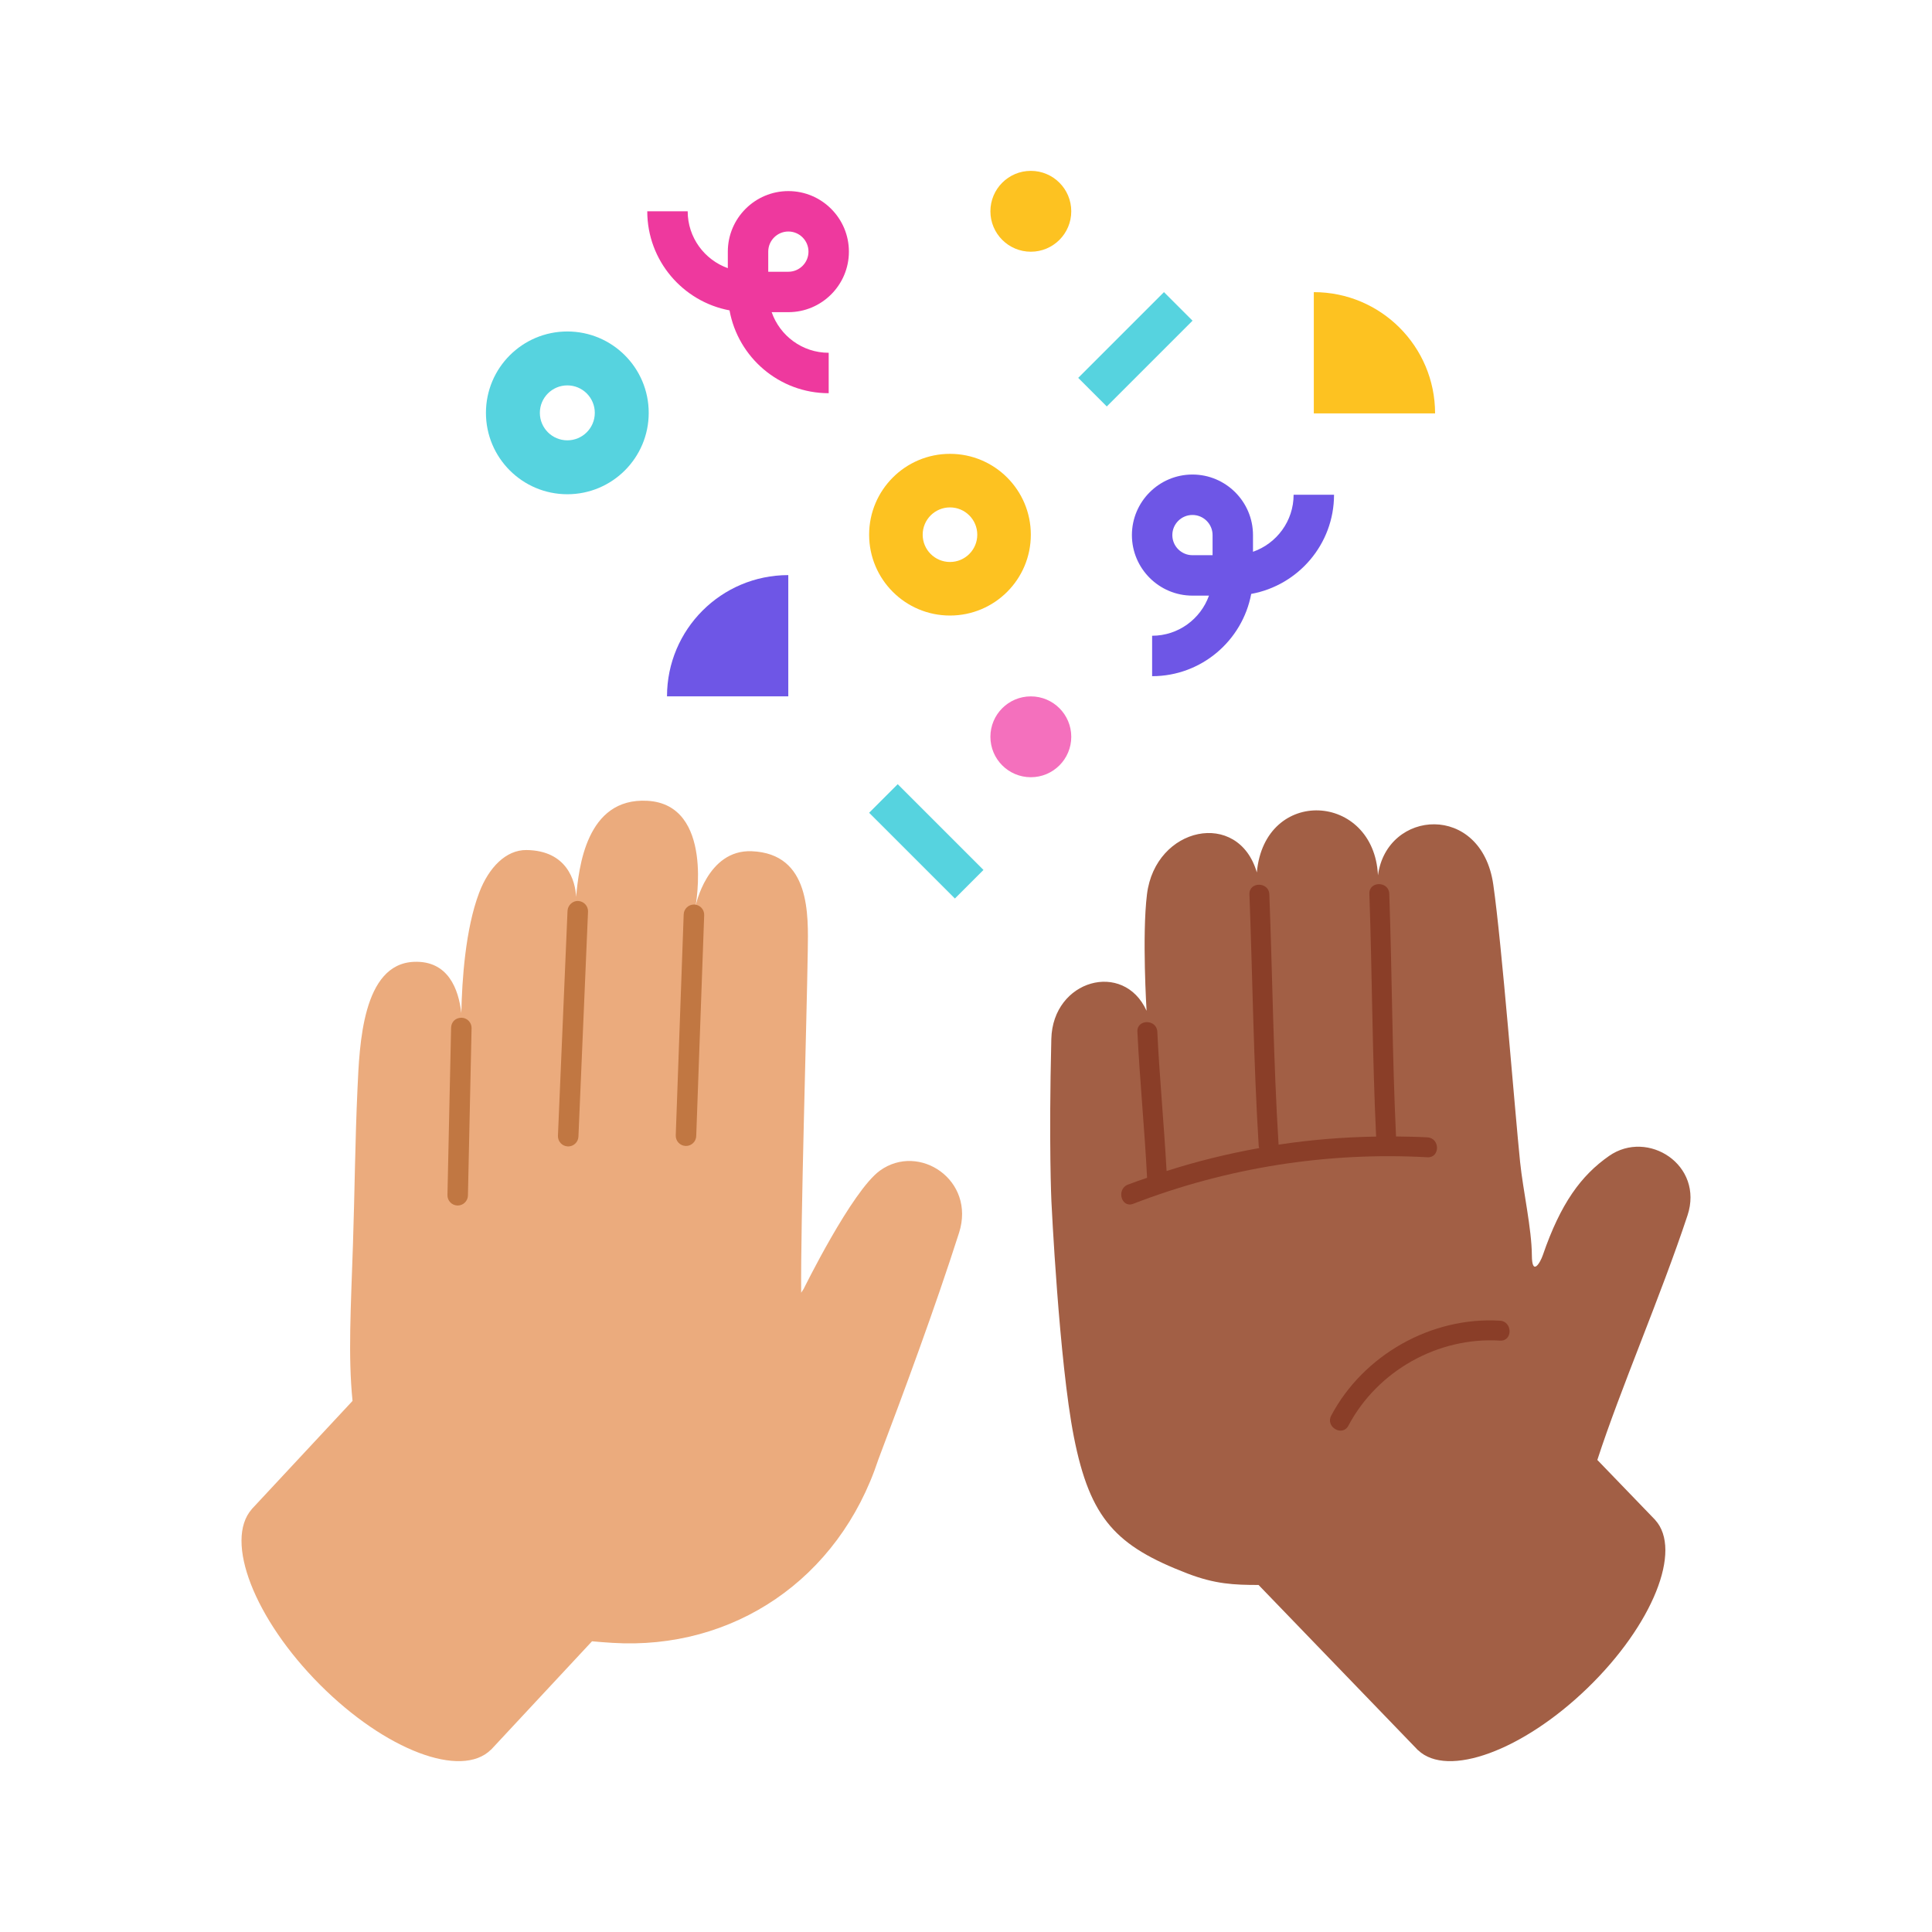 <svg width="128" height="128" viewBox="0 0 128 128" fill="none" xmlns="http://www.w3.org/2000/svg">
<path d="M68.295 35.425C68.295 38.383 65.897 40.781 62.939 40.781C59.98 40.781 57.582 38.383 57.582 35.425C57.582 32.467 59.98 30.068 62.939 30.068C65.897 30.068 68.295 32.467 68.295 35.425ZM62.939 33.617C61.94 33.617 61.13 34.426 61.13 35.425C61.13 36.423 61.94 37.233 62.939 37.233C63.937 37.233 64.747 36.423 64.747 35.425C64.747 34.426 63.937 33.617 62.939 33.617Z" fill="#FDC221"/>
<path d="M42.979 27.353C42.979 30.331 40.565 32.745 37.587 32.745C34.609 32.745 32.195 30.331 32.195 27.353C32.195 24.375 34.609 21.961 37.587 21.961C40.565 21.961 42.979 24.375 42.979 27.353ZM37.587 25.533C36.582 25.533 35.767 26.348 35.767 27.353C35.767 28.358 36.582 29.173 37.587 29.173C38.593 29.173 39.407 28.358 39.407 27.353C39.407 26.348 38.593 25.533 37.587 25.533Z" fill="#56D3DF"/>
<path d="M52.226 38.102C47.789 38.102 44.191 41.699 44.191 46.136H52.226V38.102Z" fill="#6E56E6"/>
<path d="M87.043 19.355C91.481 19.355 95.078 22.953 95.078 27.39H87.043V19.355Z" fill="#FDC221"/>
<path d="M77.115 19.354L71.434 25.035L73.327 26.929L79.009 21.247L77.115 19.354Z" fill="#56D3DF"/>
<path d="M88.383 32.779H85.705C85.705 34.526 84.578 36.011 83.014 36.557V35.451C83.014 33.239 81.215 31.439 79.003 31.439C76.792 31.439 74.992 33.239 74.992 35.451C74.992 37.662 76.792 39.462 79.003 39.462H80.098C79.544 41.009 78.067 42.12 76.331 42.12V44.799C79.595 44.799 82.315 42.446 82.896 39.348C86.011 38.782 88.383 36.055 88.383 32.779ZM77.67 35.451C77.67 34.716 78.268 34.118 79.003 34.118C79.738 34.118 80.336 34.716 80.336 35.451V36.783H79.003C78.268 36.783 77.67 36.186 77.67 35.451Z" fill="#6E56E6"/>
<path d="M56.242 16.671C56.242 14.46 54.443 12.66 52.231 12.66C50.019 12.66 48.22 14.46 48.22 16.671V17.766C46.673 17.212 45.561 15.735 45.561 13.999H42.883C42.883 17.263 45.236 19.983 48.333 20.563C48.899 23.679 51.627 26.051 54.903 26.051V23.373C53.156 23.373 51.67 22.246 51.125 20.682H52.231C54.443 20.682 56.242 18.883 56.242 16.671ZM50.898 16.671C50.898 15.936 51.496 15.338 52.231 15.338C52.966 15.338 53.564 15.936 53.564 16.671C53.564 17.406 52.966 18.004 52.231 18.004H50.898V16.671Z" fill="#EE399E"/>
<path d="M68.296 51.493C69.775 51.493 70.974 50.294 70.974 48.815C70.974 47.336 69.775 46.137 68.296 46.137C66.816 46.137 65.617 47.336 65.617 48.815C65.617 50.294 66.816 51.493 68.296 51.493Z" fill="#F470BD"/>
<path d="M68.296 16.677C69.775 16.677 70.974 15.478 70.974 13.999C70.974 12.519 69.775 11.32 68.296 11.32C66.816 11.32 65.617 12.519 65.617 13.999C65.617 15.478 66.816 16.677 68.296 16.677Z" fill="#FDC221"/>
<path d="M59.476 51.954L57.582 53.848L63.264 59.529L65.157 57.635L59.476 51.954Z" fill="#56D3DF"/>
<path d="M58.298 77.556C56.434 78.903 53.244 85.396 53.244 85.396C53.244 85.396 53.181 85.493 53.08 85.645C53.038 81.007 53.445 67.733 53.517 62.996C53.552 60.614 53.708 56.558 49.806 56.396C46.847 56.273 46.084 60.026 46.084 60.026C46.084 60.026 47.335 53.304 42.892 53.055C38.823 52.827 38.348 57.518 38.169 59.424C38.122 58.372 37.571 56.346 34.876 56.317C33.527 56.303 32.38 57.47 31.745 59.147C30.831 61.556 30.607 64.953 30.564 67.116C30.381 65.533 29.696 63.639 27.435 63.724C24.006 63.851 23.817 69.236 23.685 72.126C23.523 75.675 23.502 78.907 23.384 82.46C23.242 86.729 23.057 89.837 23.356 92.814L16.721 99.938C16.72 99.938 16.72 99.938 16.72 99.938L16.68 99.98L16.683 99.983C14.842 102.07 16.849 107.256 21.202 111.62C25.535 115.962 30.565 117.862 32.526 115.921L32.53 115.925L39.222 108.74C39.669 108.781 40.121 108.816 40.578 108.844C48.558 109.336 55.574 104.642 58.192 96.696C59.906 92.169 61.936 86.69 63.539 81.679C64.658 78.185 60.889 75.686 58.298 77.556Z" fill="#EBAB7D"/>
<path d="M37.645 75.954C37.634 75.954 37.625 75.954 37.615 75.953C37.241 75.937 36.95 75.62 36.965 75.246L37.6 60.343C37.617 59.968 37.962 59.663 38.308 59.694C38.682 59.71 38.973 60.027 38.958 60.401L38.323 75.303C38.307 75.669 38.006 75.954 37.645 75.954Z" fill="#C17742"/>
<path d="M45.449 75.922C45.441 75.922 45.433 75.922 45.424 75.922C45.049 75.908 44.756 75.594 44.77 75.219L45.296 60.583C45.309 60.216 45.611 59.928 45.975 59.928C45.983 59.928 45.991 59.928 45.999 59.928C46.374 59.942 46.667 60.256 46.654 60.631L46.127 75.268C46.115 75.634 45.813 75.922 45.449 75.922Z" fill="#C17742"/>
<path d="M30.323 79.868H30.309C29.934 79.86 29.636 79.549 29.645 79.174L29.886 68.092C29.894 67.717 30.17 67.425 30.579 67.428C30.954 67.436 31.252 67.747 31.243 68.122L31.002 79.204C30.994 79.574 30.692 79.868 30.323 79.868Z" fill="#C17742"/>
<path d="M106.605 76.584C104.757 77.873 103.397 79.721 102.216 83.157C102.039 83.673 101.499 84.572 101.49 83.175C101.479 81.386 100.907 78.897 100.71 76.981C100.359 73.569 99.502 62.539 98.933 58.599C98.146 53.157 91.886 53.611 91.294 57.991C91.022 52.499 83.789 52.084 83.268 57.801C82.046 53.6 76.544 54.749 75.99 59.252C75.654 61.977 75.964 66.968 75.964 66.968C74.449 63.616 69.75 64.9 69.653 68.833C69.481 75.858 69.658 79.582 69.658 79.582C69.658 79.582 70.163 90.2 71.146 95.193C72.221 100.65 73.957 102.433 78.668 104.247C80.513 104.957 81.779 105.007 83.383 105.008L93.947 115.958L93.951 115.954C95.894 117.811 100.882 115.993 105.177 111.837C109.493 107.66 111.483 102.696 109.658 100.699L109.66 100.697L109.621 100.657C109.621 100.657 109.621 100.656 109.62 100.656L105.828 96.725C107.34 92.058 110.026 85.883 111.8 80.53C112.909 77.186 109.173 74.793 106.605 76.584Z" fill="#A25F45"/>
<path d="M99.378 87.5C94.837 87.218 90.322 89.772 88.196 93.789C87.799 94.538 88.937 95.206 89.335 94.454C91.259 90.819 95.272 88.564 99.378 88.819C100.226 88.871 100.223 87.552 99.378 87.5Z" fill="#8A3E28"/>
<path d="M94.57 76.672C95.418 76.719 95.416 75.4 94.57 75.353C93.877 75.315 93.184 75.302 92.491 75.294C92.236 69.937 92.229 64.572 92.043 59.212C92.014 58.366 90.695 58.362 90.724 59.212C90.91 64.574 90.917 69.943 91.172 75.302C89.006 75.337 86.846 75.51 84.709 75.836C84.366 70.315 84.307 64.779 84.097 59.252C84.065 58.406 82.746 58.402 82.778 59.252C82.989 64.812 83.047 70.379 83.394 75.933C83.398 75.981 83.418 76.018 83.429 76.061C81.354 76.436 79.301 76.936 77.289 77.583C77.12 74.504 76.824 71.435 76.675 68.355C76.634 67.51 75.315 67.505 75.356 68.355C75.512 71.585 75.834 74.803 75.997 78.032C75.574 78.181 75.148 78.321 74.729 78.483C73.945 78.785 74.286 80.06 75.079 79.754C81.295 77.357 87.918 76.306 94.57 76.672Z" fill="#8A3E28"/>
</svg>
